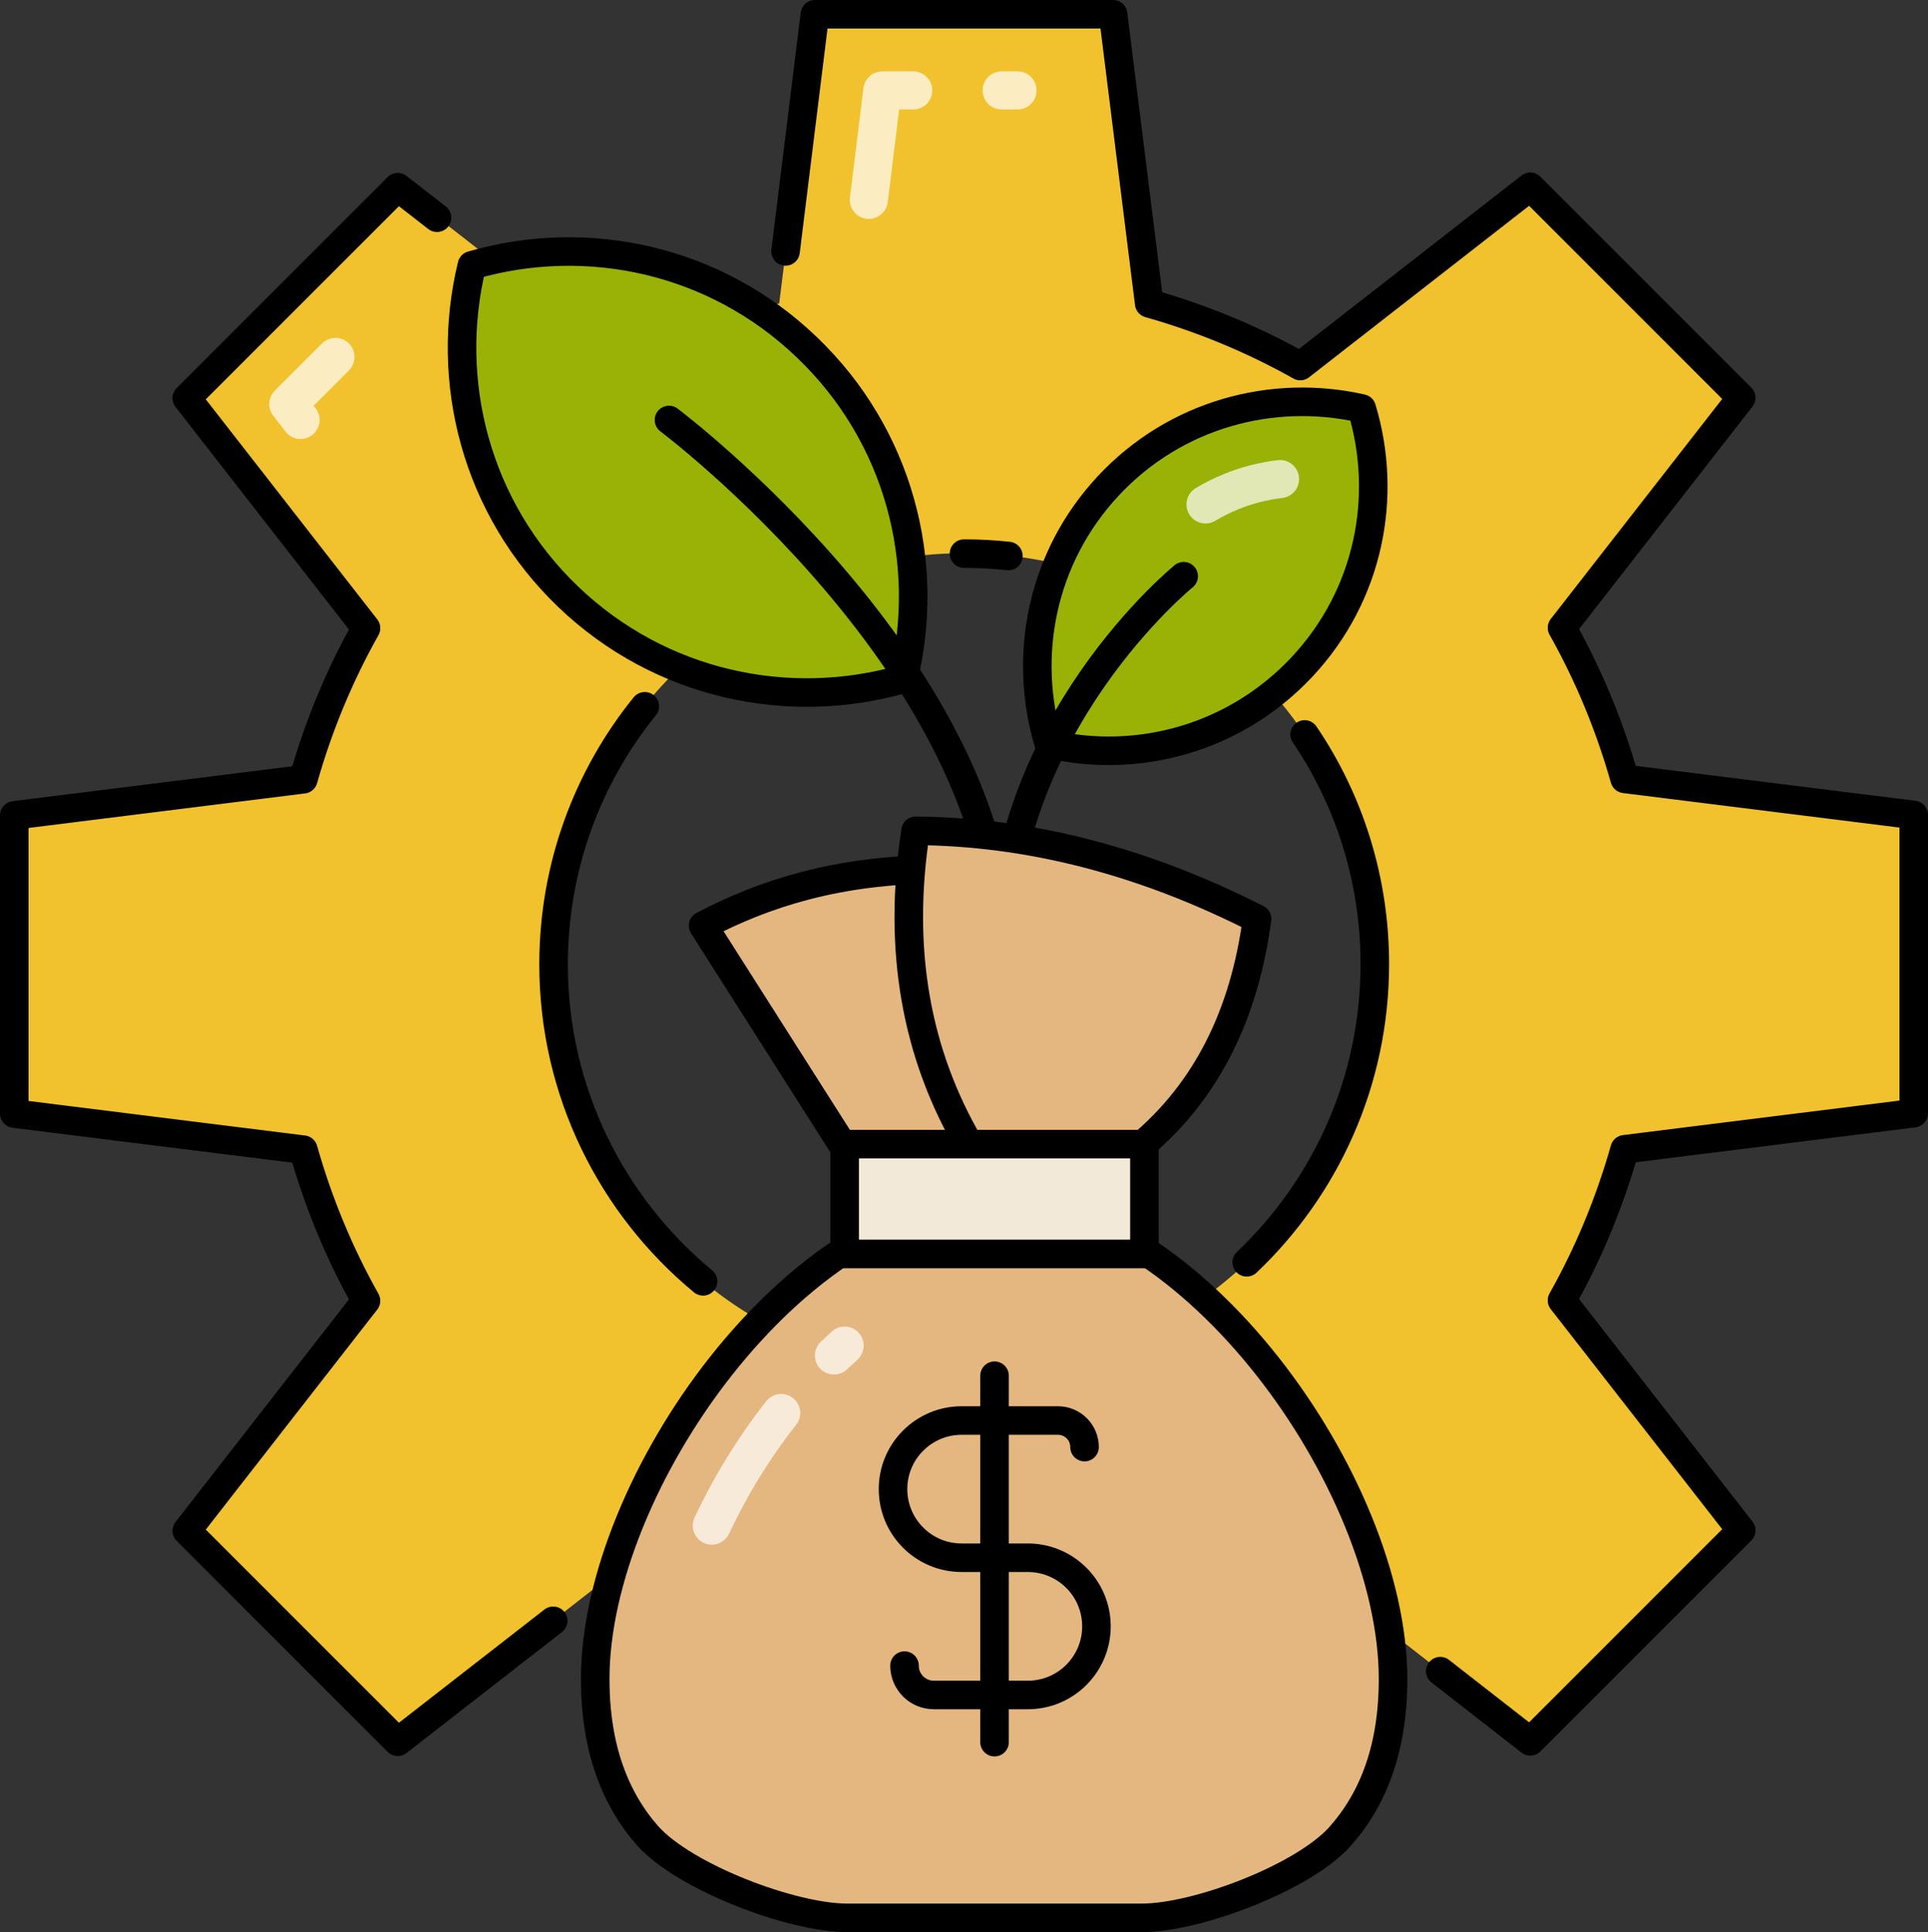 <?xml version="1.0" encoding="UTF-8"?><svg xmlns="http://www.w3.org/2000/svg" xmlns:xlink="http://www.w3.org/1999/xlink" height="487.2" preserveAspectRatio="xMidYMid meet" version="1.0" viewBox="-0.0 -0.0 486.2 487.2" width="486.2" zoomAndPan="magnify"><rect x="-0.0" y="-0.0" width="486.2" height="487.2" fill="#333333" stroke="none"/><g><g id="change1_1"><path d="M482.7,280.7v-75.2l-72.9-9.1c-3.8-13.4-9.1-26.2-15.8-38.1l45.2-58l-53.2-53.2l-58,45.2 c-11.9-6.7-24.7-12-38.1-15.8l-9.1-72.9h-75.2l-9.1,72.9c-13.4,3.8-26.2,9.1-38.1,15.8l-58-45.2l-53.2,53.2l45.2,58 c-6.7,11.9-12,24.7-15.8,38.1l-72.9,9.1v75.2l72.9,9.1c3.8,13.4,9.1,26.2,15.8,38.1l-45.2,58l53.2,53.2l58-45.2 c11.9,6.7,24.7,12,38.1,15.8l9.1,72.9h75.2l9.1-72.9c13.4-3.8,26.2-9.1,38.1-15.8l58,45.2l53.2-53.2l-45.2-58 c6.7-11.9,12-24.7,15.8-38.1L482.7,280.7z M243.1,346.7c-57.2,0-103.6-46.4-103.6-103.6c0-57.2,46.4-103.6,103.6-103.6 c57.2,0,103.6,46.4,103.6,103.6C346.7,300.4,300.4,346.7,243.1,346.7z" fill="#F1C22E"/></g><path d="M75.8,105.9l-3.1-4L84.6,90 M252.6,22.8h4 M219.1,50.4l3.4-27.6h7.8" fill="none" opacity=".7" stroke="#FFF" stroke-linecap="round" stroke-linejoin="round" stroke-miterlimit="10" stroke-width="9.6"/><path d="M363.2,421.4l22.7,17.7l53.2-53.2l-45.2-58c6.7-11.9,12-24.7,15.8-38.1l72.9-9.1v-75.2l-72.9-9.1c-3.8-13.4-9.1-26.2-15.8-38.1 l45.2-58l-53.2-53.2l-58,45.2c-11.9-6.7-24.7-12-38.1-15.8l-9.1-72.9h-75.2l-7.4,59.8 M196.5,409.7l9.1,72.9h75.2l9.1-72.9 M110.2,54.9l-9.9-7.7l-53.2,53.2l45.2,58c-6.7,11.9-12,24.7-15.8,38.1l-72.9,9.1v75.2l72.9,9.1c3.8,13.4,9.1,26.2,15.8,38.1 l-45.2,58l53.2,53.2l39.2-30.5 M329,185.2c11.2,16.5,17.7,36.5,17.7,57.9c0,29.6-12.4,56.3-32.3,75.2 M243.1,139.6 c3.8,0,7.5,0.2,11.2,0.6 M177.3,323.1c-23-19-37.7-47.8-37.7-79.9c0-24.7,8.6-47.3,23-65.1" fill="none" stroke="#000" stroke-linecap="round" stroke-linejoin="round" stroke-miterlimit="10" stroke-width="7.2"/><g id="change2_1"><path d="M343.4,103c6.7,22.1,1.9,47-15,65.1c-16.9,18.1-41.4,24.7-63.9,19.5c-6.7-22.1-1.9-47,15-65.1C296.4,104.4,320.9,97.9,343.4,103z" fill="#9AB206" stroke="#000" stroke-linecap="round" stroke-linejoin="round" stroke-miterlimit="10" stroke-width="7.2"/></g><path d="M304,127.2c2-1.2,4.2-2.3,6.4-3.2c3.9-1.6,8.1-2.7,12.4-3.2" fill="none" opacity=".7" stroke="#FFF" stroke-linecap="round" stroke-linejoin="round" stroke-miterlimit="10" stroke-width="9.6"/><g id="change2_2"><path d="M119,66.9c-7.1,29.2,1,61.3,24.3,83.6c23.3,22.3,55.7,29,84.5,20.7c7.1-29.2-1-61.3-24.3-83.6C180.3,65.3,147.9,58.5,119,66.9z" fill="#9AB206" stroke="#000" stroke-linecap="round" stroke-linejoin="round" stroke-miterlimit="10" stroke-width="7.2"/></g><path d="M168.7,105.9c0,0,83.9,63,83.9,134.3" fill="none" stroke="#000" stroke-linecap="round" stroke-linejoin="round" stroke-miterlimit="10" stroke-width="7.2"/><path d="M298.5,145.3c0,0-45.9,37.2-45.9,94.9" fill="none" stroke="#000" stroke-linecap="round" stroke-linejoin="round" stroke-miterlimit="10" stroke-width="7.2"/><g id="change3_1"><path d="M212.6,288.9l-35.3-55.5c15.6-8.2,34-14,58.7-14.2l14.3,69.7H212.6z" fill="#E5B780" stroke="#000" stroke-linecap="round" stroke-linejoin="round" stroke-miterlimit="10" stroke-width="7.2"/></g><g id="change3_2"><path d="M287.8,288.9c16.5-13.9,26-33.1,29.2-57.2c-28.7-14.6-57.4-22-86.1-22.2c-4.6,29.7,0,56.1,13.7,79.4H287.8z" fill="#E5B780" stroke="#000" stroke-linecap="round" stroke-linejoin="round" stroke-miterlimit="10" stroke-width="7.2"/></g><g id="change3_3"><path d="M213.6,483.6H288c13.9,0,40.8-10.2,50-20.6c8.4-9.5,13.3-22.3,13.3-39.6c0-49.5-51.1-120.8-100.6-120.8 c-49.5,0-100.6,71.3-100.6,120.8c0,17.2,4.9,30.1,13.3,39.6C172.8,473.4,199.7,483.6,213.6,483.6z" fill="#E5B780" stroke="#000" stroke-linecap="round" stroke-linejoin="round" stroke-miterlimit="10" stroke-width="7.2"/></g><path d="M179.5,384.7c4.6-9.8,10.5-19.5,17.5-28.4" fill="none" opacity=".7" stroke="#FFF" stroke-linecap="round" stroke-linejoin="round" stroke-miterlimit="10" stroke-width="9.6"/><path d="M210.3,341.8c0.4-0.4,0.9-0.8,1.3-1.2c0.5-0.4,0.9-0.8,1.4-1.3" fill="none" opacity=".7" stroke="#FFF" stroke-linecap="round" stroke-linejoin="round" stroke-miterlimit="10" stroke-width="9.6"/><g id="change4_1"><path d="M213 288.5H288.6V316.2H213z" fill="#F2E9D8" stroke="#000" stroke-linecap="round" stroke-linejoin="round" stroke-miterlimit="10" stroke-width="7.2"/></g><path d="M273.5,364.9L273.5,364.9c0-3.7-3-6.7-6.7-6.7h-24.3c-9.5,0-17.3,7.7-17.3,17.3v0c0,9.5,7.7,17.3,17.3,17.3h16.7 c9.5,0,17.3,7.7,17.3,17.3v0c0,9.5-7.7,17.3-17.3,17.3h-23.7c-4.1,0-7.4-3.3-7.4-7.4l0,0" fill="none" stroke="#000" stroke-linecap="round" stroke-linejoin="round" stroke-miterlimit="10" stroke-width="7.2"/><path d="M250.8 346.9L250.8 439.3" fill="none" stroke="#000" stroke-linecap="round" stroke-linejoin="round" stroke-miterlimit="10" stroke-width="7.2"/></g></svg>
